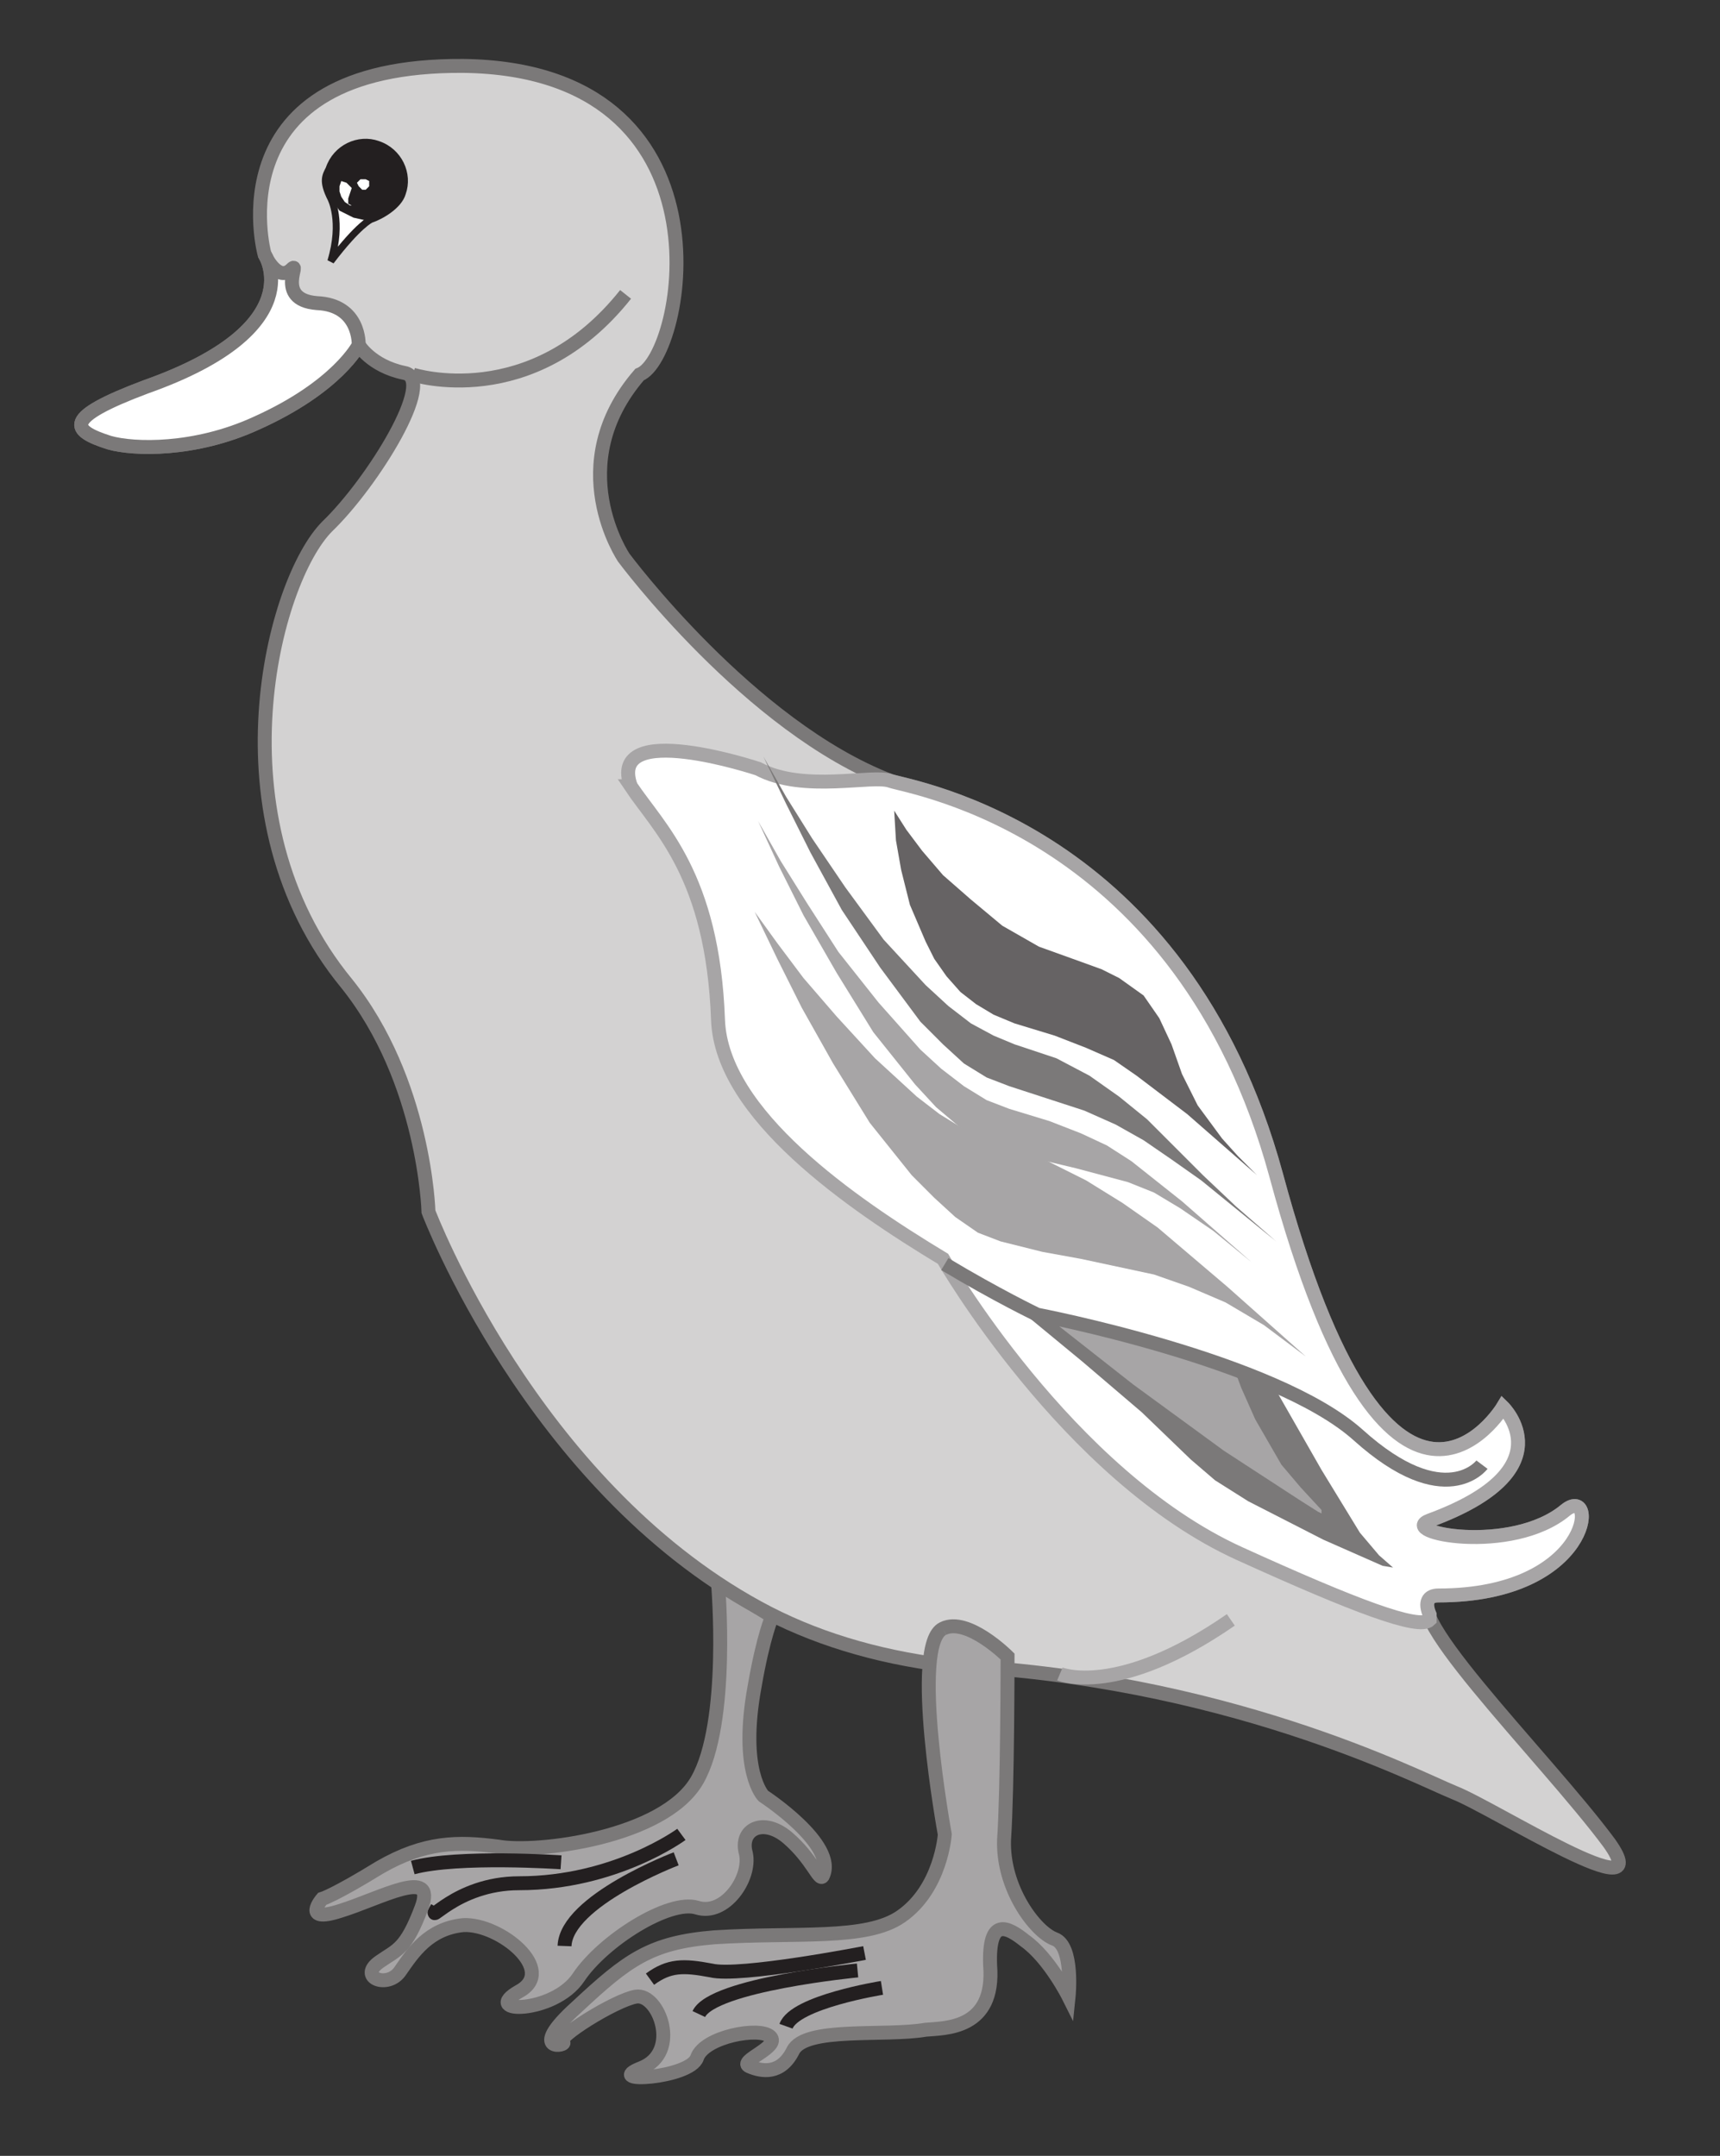 <?xml version="1.0" encoding="UTF-8" standalone="no"?>
<svg viewBox="0 0 88.75 111.25" xml:space="preserve" xmlns="http://www.w3.org/2000/svg"><rect x="0" y="0" width="88.75" height="111.25" fill="#333333" stroke="none"/><defs></defs><g transform="matrix(1.25,0,0,-1.25,0,111.25)"><g transform="scale(.24)"><path d="m123.496,98.496 .301-3.898v-9.301l-.301-5.699-.601-5.402-1.2-5.398-1.8-4.199-1.2-1.801-1.5-1.5-4.195-2.699-4.805-2.102-5.097-1.801-5.102-.898-5.102-.602-4.199-.301-3,.301-5.098.602-4.797-.301-5.106-1.199-5.398-2.699-7.801-4.5-2.102-.902-.598-.598-.301-1.203v-.297l.602-.301 3.297.301 5.402,2.098 5.101,1.801 2.098.301 1.5-.301 .301-1.199-.301-2.102-1.801-4.199-1.496-2.398-1.805-1.5-2.098-1.203-1.199-.898-.301-.898 .301-.602 .598-.602h2.102l1.199.602 .902.898 1.797,2.402 2.102,2.398 3.004,1.801 3.894,1.199 2.699-.301 2.402-.898 2.398-1.199 2.102-1.801 1.5-2.102 .598-1.797-.297-1.801-1.801-1.5-1.797-1.199v-.902l.894-.598h1.801l2.402.598 2.699.902 2.398,1.5 1.801,2.098 2.102,2.402 2.398,2.398 5.699,4.199 2.7,1.5 3,1.199 2.402.602 2.098-.301 1.8-.301 1.5.602 1.805.898 1.195,1.5 1.801,3.301 .301,1.801v1.5l-.301,1.5 .301,1.199 .598.902 .902.598 1.199.301h1.5l1.5-.602 1.5-1.199 2.703-2.699 1.797-2.398 .899-1.203 .3-.297h.301l.301,2.098-.602,2.402-1.8,2.398-2.098,2.102-3.902,3.598-2.094,1.199-.606.902-1.199,3-.301,2.699-.3,3.301 .3,3.898 .602,5.102 2.101,9.301 .899,2.699-9.301,5.699" fill="#a7a5a6"></path><path d="m123.496,98.496c0,0 2.106-24-3.601-33.898-5.7-9.902-27.598-12.602-34.2-11.402-6.898.902-12.598.902-20.398-3.598-7.801-4.801-9.902-5.402-9.902-5.402s-3.598-4.199 3-2.098c6.902,2.098 16.805,7.797 14.102.598s-4.199-7.199-7.199-9.301c-3.902-2.699 1.5-4.797 3.602-1.5 2.098,3 4.797,7.203 10.797,7.801 6.301.301 16.199-7.801 9.602-11.398-6.902-3.902 6-3.902 10.199,2.398s15.602,13.5 20.399,12 9.3,5.102 8.402,9.301c-1.199,4.199 3.004,6.301 7.199,2.699s5.399-7.5 6-6.598c2.703,5.398-10.195,13.797-10.195,13.797s-4.203,4.203-1.504,18.902c1.504,8.699 3,12 3,12l-9.301,5.699z" fill="none" stroke="#7b7979" stroke-width="2.396"></path><path d="m162.5,84.394 17.395-1.5 15.601-2.398 14.102-3.301 12.297-3.598 10.203-3.602 8.097-3.301 9.907-4.199 8.394-4.199 10.801-5.699 4.801-2.102 3.297-.898h.601l.301.898-.301,1.199-1.199,2.102-4.801,6-6,6.898-11.699,14.102-4.801,6-3,5.098-.898,1.801v1.5l.597.902 1.2.297 4.8.301 3.903.602 3.597.898 3.004,1.199 4.797,2.704 3,3.297 1.5,3v2.402l-.301.598-.597.3h-.602l-1.199-.597-3.902-2.403-4.5-1.5-4.497-.597h-4.503l-3.598.297-2.402.902-.899.898 .301.301 .598.301 7.5,3.301 4.5,3.297 1.5,1.8 .902,1.5 .598,3-.297,2.7-.903,2.101-1.199,1.801-.898-1.5-2.403-2.402-1.8-1.5-2.098-1.2-2.402-.597h-2.7l-2.699.898-3,1.801-3.301,3-3.3,4.5-3.598,6.301-3.602,8.097-3.597,10.2-3.602,12.3-3.601,10.5-3.899,9.602-4.5,8.098-4.801,7.203-5.097,6.297-5.403,5.703-5.398,4.5-5.098,3.898-5.402,3-4.801,2.699-8.695,3.602-6.301,1.801-3.305.898-4.5,2.102-4.496,2.097-8.402,5.7-7.801,6.3-6.898,6.602-5.703,6-4.2,5.098-3.898,4.5-1.5,2.703-1.199,3.297-.903,3.902-.3,4.801 .601,5.097 2.102,5.7 1.797,3 2.101,3 1.5.902 1.504,2.098 1.195,3 1.2,3.3 .601,4.2 .301,4.5v4.5l-.602,4.8-1.5,4.801-1.8,4.801-3,4.199-3.899,3.899-4.5,3.3-6,2.403-6.894,1.5-8.406.898-7.5-.301-6.301-.898-5.398-1.801-4.195-1.801-3.606-2.699-2.695-2.699-2.106-2.699-1.5-3-.898-3.301-.602-2.699-.293-5.403 .594-3.597 .301-1.5 .898-2.102 .301-2.398-.598-3-2.098-3.602-3.606-3.898-6.297-3.903-3.902-2.097-5.098-1.801-8.102-3.602-2.102-1.199-.898-1.199v-.902l.898-.899 3.902-1.801 4.199-.597h6l7.199,1.199 3.902,1.199 3.902,1.5 4.797,2.399 3.898,2.402 5.402,4.199 2.699,3.301 .898,1.199 1.504-2.101 2.695-1.5 3.606-1.2 .894-.3 .301-.598 .301-2.402-1.199-3.297-1.801-4.203-5.394-8.399-6.301-7.199-1.805-2.102-1.5-3-3.301-7.199-2.699-9.301-.898-5.097-.301-5.403-.301-5.699 .301-6 .898-6 1.199-6 1.801-5.699 2.699-6 3-5.699 4.203-5.403 4.5-6.597 3.297-6.602 2.402-6.601 1.801-6 1.797-9.598 .301-3.902 3.301-7.5 4.199-8.399 6-10.199 8.102-11.102 4.5-5.699 5.098-5.398 5.703-5.703 6-5.098 6.597-4.801 7.2-4.199 7.207-3.301 7.793-3 8.402-2.102 8.703-1.5" fill="#d3d2d2"></path><path d="m162.5,84.394c47.996-2.098 80.996-19.199 87.602-21.898 6.894-2.699 35.394-21 26.695-8.699-11.102,15-39.297,42.598-29.402,42.598 26.402,0 27.605,19.203 21.902,14.704-9.301-7.801-29.102-3.903-23.402-1.801 23.703,8.699 12.601,19.5 12.601,19.5s-19.5-32.403-39,39.898c-16.199,59.403-62.695,66.602-66.301,67.801-24.3,9.301-45.898,38.399-45.898,38.399s-10.801,15.902 2.699,31.5c7.801,3 17.102,52.5-30.301,53.101-43.199.301-34.199-32.398-34.199-32.398s8.398-12.602-20.398-22.801c-14.402-5.402-12.902-7.5-6.301-9.602 4.199-1.199 14.699-1.5 25.203,3.301 14.098,6.301 17.695,13.5 17.695,13.5s2.102-3.601 7.805-4.801c5.699-.898-5.402-18.898-13.199-26.398-9.305-9.301-20.105-50.102 3.297-78.602 13.5-16.8 14.098-39.3 14.098-39.3s17.699-46.797 56.7-68.098c9.3-5.102 20.105-8.402 32.105-9.902z" fill="none" stroke="#7b7979" stroke-width="2.396"></path><path d="m162.195,90.695-.898-.898-.902-1.5-.598-4.5v-5.699l.598-6.301 1.5-11.402 .605-5.098v-1.5l-.902-3.902-2.403-4.5-1.8-2.098-2.399-2.102-2.398-1.199-3-.898-7.5-.902-19.203-.598-7.2-1.203-5.398-2.098-5.402-3.602-5.7-5.098-2.699-2.703-1.199-1.797-.602-1.203 .301-.598 1.5-.301 .301.301v.598l.898.902 3.602,2.699 4.5,2.398 3.598,1.5 1.5-.297 1.203-1.203 .902-1.5 .895-2.098v-2.102l-.297-2.098-1.203-1.801-2.098-1.199-1.5-.902v-.301l3.301-.297 4.797,1.199 2.105.898 .895,1.199 .902,1.203 1.5,1.199 3.598,1.5 3.902.598 1.504-.297 1.195-.602 .301-.602-.602-.598-1.8-1.5-1.797-1.5-.301-.602 .598-.301 1.5-.598h2.101l2.102.898 1.797,2.402 1.207,1.199 2.093.898 6.301.902h6.899l6.3.598 3.305.301 2.098.602 1.797.598 1.8,1.199 1.203,2.102 .899,2.699v3.602l.301,4.5 .597,1.199 .903.301h.898l1.199-.301 2.102-1.5 3-2.699 2.402-3.301 2.098-3.602v4.5l-.602,3.301-.597,1.199-1.2.902-3.003,2.098-2.696,3.602-1.203,2.699-1.199,2.699-.301,3-.301,3 .602,18.902v12.598l-1.199,1.203-2.7,2.098-3.902,1.5-1.801.301-1.5-.301" fill="#a7a5a6"></path><path d="m162.195,90.695c-5.695-2.699.305-35.398.305-35.398s-.605-9.301-7.504-14.102c-6-4.199-18-2.699-32.101-3.598-11.098-.902-15-3.902-23.7-12-9-8.102-1.199-6.602-2.398-6-1.5.598 9,7.199 12.598,7.797 3.906.602 7.8-9.598.902-12.297s8.398-1.801 9.598,1.797 10.8,5.402 12.601,3.602-5.699-4.199-3.601-5.102 5.402-1.5 7.5,2.703 15.902,2.398 22.8,3.598c3.305.301 12,0 11.102,11.102-.301,8.398 3,6.598 6,4.199 4.199-3 7.5-9.602 7.5-9.602s.898,8.703-2.399,9.902-9.003,8.699-8.703,17.098c.602,8.703.602,31.5.602,31.5s-6.902,6.902-11.102,4.801z" fill="none" stroke="#7b7979" stroke-width="2.396"></path><path d="m108.496,235.598 4.203-6 2.399-3.301 2.398-4.199 2.102-4.801 1.797-6 1.5-7.199 .601-8.703 .301-3 .898-3 3-6 4.203-5.7 5.098-5.398 6-5.102 6.602-4.8 12.597-8.098 3.602-6 4.5-6.602 6.301-7.8 7.5-8.399 8.699-8.101 4.5-3.899 5.098-3.898 5.402-3 5.398-3 13.2-5.704 9.902-4.199 6.598-1.801h2.101l.899.301v.902l-.297,1.5v.898l.597.602 1.2.297 4.8.301 3.903.602 3.597.898 3.004,1.199 4.797,2.704 3,3.297 1.5,3v2.402l-.301.598-.597.3h-.602l-1.199-.597-3.902-2.403-4.5-1.5-4.497-.597h-4.503l-3.598.297-2.402.902-.899.898 .301.301 .598.301 7.5,3.301 4.5,3.297 1.5,1.8 .902,1.5 .598,3-.297,2.7-.903,2.101-1.199,1.801-.898-1.5-2.403-2.402-1.8-1.5-2.098-1.2-2.402-.597h-2.7l-2.699.898-3,1.801-3.301,3-3.3,4.5-3.598,6.301-3.602,8.097-3.597,10.2-3.602,12.3-3.601,10.5-3.899,9.602-4.5,8.098-4.801,7.203-5.097,6.297-5.403,5.703-5.398,4.5-5.098,3.898-5.402,3-4.801,2.699-8.695,3.602-6.301,1.801-3.305.898-3.597.301-6-.301h-6.903l-3.3.899-3,1.203-4.2,1.199-8.398,1.5-4.199.301-3.602-.602-1.199-.898-.602-1.203-.3-1.5 .601-1.797" fill="#fff"></path><path d="m108.496,235.598c4.805-7.203 14.102-15.301 15-40.203 .602-16.2 22.801-31.5 38.699-41.098 0,0 21.301-37.199 51-50.699 19.801-9 30.907-13.204 32.7-11.403v.902c-.899,2.098-.297,3.297 1.5,3.297 26.402,0 27.605,19.203 21.902,14.704-9.301-7.801-29.102-3.903-23.402-1.801 23.703,8.699 12.601,19.5 12.601,19.5s-19.5-32.403-39,39.898c-16.199,59.403-62.695,66.602-66.301,67.801-2.996,1.199-14.996-2.101-22.8,2.102 0,0-26.098,8.699-21.899-3z" fill="none" stroke="#a7a5a6" stroke-width="2.396"></path><path d="m56.898,336.695 .898-2.699v-3.601l-.898-4.5 2.996,3.601 2.102,2.399 1.801,1.203 3,1.797 1.5,1.203 .902,1.5 .301,2.398-.602,2.699-1.504,2.102-2.398,1.199-2.699.301-2.402-.602-2.098-1.5-1.195-2.398-.606-1.801v-1.5l.902-1.801" fill="#fff"></path><path d="m56.898,336.695c0,0 2.098-3.898 0-10.8 4.797,6.3 6.899,7.203 6.899,7.203 1.801.597 4.801,2.398 5.402,4.5 1.195,3.297-.602,7.199-4.203,8.398-3.301,1.199-7.199-.601-8.395-4.199-.606-1.199-1.207-2.102.297-5.102z" fill="none" stroke="#231f20" stroke-width="1.196"></path><path d="m218.898,132.695 8.399-14.699 6.598-10.801 3.3-3.898 2.403-2.102-1.797.301-10.203,4.5-12.903,6.602-5.699,3.597-4.199,3.602-8.402,8.098-10.2,8.703-12,9.898 44.703-13.801" fill="#7b7979"></path><path d="m117.195,55.297c0,0-11.398-8.402-27.898-8.402-11.102,0-16.199-7.797-14.098-4.199" fill="none" stroke="#231f20" stroke-width="2.396"></path><path d="m116.297,51.098c0,0-18.902-7.203-19.199-15" fill="none" stroke="#231f20" stroke-width="2.396"></path><path d="m96.496,50.496c0,0-17.699,1.199-25.5-.898" fill="none" stroke="#231f20" stroke-width="2.396"></path><path d="m148.695,34.895c0,0-21.597-4.199-26.398-3-4.801.902-7.199.902-10.5-1.5" fill="none" stroke="#231f20" stroke-width="2.396"></path><path d="m147.496,31.895c0,0-24.898-2.398-27.301-7.5" fill="none" stroke="#231f20" stroke-width="2.396"></path><path d="m151.695,28.895c0,0-15-2.398-16.5-6.598" fill="none" stroke="#231f20" stroke-width="2.396"></path><path d="m182.297,82.894c0,0 9.898-4.199 29.398,9.301" fill="none" stroke="#a7a5a6" stroke-width="2.396"></path><path d="m70.996,306.395c0,0 20.398-6.598 36.602,13.8" fill="none" stroke="#7b7979" stroke-width="2.396"></path><path d="m69.199,337.598 .301,2.398-.602,2.699-1.504,2.102-2.398,1.199-2.394.301-2.707-.602-2.098-1.5-1.195-2.398-.301-2.699 .598-2.403 1.496-2.097 2.402-1.203 2.699-.598 2.398.898 2.102,1.5 1.203,2.403" fill="#231f20"></path><path d="m59.895,336.695 .602,1.801-.301.301-.598.598-.902.3-.301-.898v-.902l.301-.899 .602-.898 .898-.602h.301l-.602.301v.898" fill="#fff"></path><path d="m63.496,338.797v.898l-.598.301h-.902l-.602-.601 .301-.598 .602-.602h.602l.598.602" fill="#fff"></path><path d="m45.496,327.098 .898-2.102 .301-2.398-.598-3-2.098-3.602-3.606-3.898-6.297-3.903-3.902-2.097-5.098-1.801-8.102-3.602-2.102-1.199-.898-1.199v-.902l.898-.899 3.902-1.801 4.199-.597h6l7.199,1.199 3.902,1.199 3.902,1.5 4.797,2.399 3.898,2.402 5.402,4.199 2.699,3.301 .898,1.199v1.199l-.898,2.102-.602,1.5-1.5,1.199-1.797.899-2.402.3-2.102.602-1.496.898-.598,1.2v1.203l.301,2.097-.301.301-.301-.601-.902-.297h-.902l-1.5.898-1.199,2.102" fill="#fff"></path><path d="m45.496,327.098c0,0 8.398-12.602-20.398-22.801-14.402-5.402-12.902-7.5-6.301-9.602 4.199-1.199 14.699-1.5 25.203,3.301 14.098,6.301 17.695,13.5 17.695,13.5s.301,6.899-7.199,7.199c-7.5.602-2.398,7.801-4.496,5.7-2.402-2.098-4.504,2.703-4.504,2.703z" fill="none" stroke="#7b7979" stroke-width="2.396"></path><path d="m212.602,134.496 .894-2.398 2.399-5.403 4.5-7.8 3.3-3.899 3.602-3.898v-.602l-.602.301-3.3,2.098-12.899,8.402-15.601,11.398-12.598,9.903-.899,1.199v.598l.899.3 1.5-.3 4.801-1.2 6-1.8 18.004-6.899" fill="#a7a5a6"></path><path d="m162.5,153.395c8.996-5.399 15.895-8.7 15.895-8.7s40.804-7.8 55.203-20.699c15-13.5 21.297-5.101 21.297-5.101" fill="none" stroke="#7b7979" stroke-width="2.396"></path><path d="m129.797,213.996 3.898-8.101 4.203-8.399 5.399-9.601 6.301-10.2 7.203-9 3.894-3.898 3.602-3.301 3.898-2.699 3.903-1.5 7.199-1.801 6.598-1.199 12.601-2.699 6-2.102 6.301-2.699 6.598-3.902 7.203-5.399-13.5,12-12,10.199-6,4.2-6.301,3.902-6.602,3.301-7.199,2.398-3.894,1.5-3.606,1.801-3.898,2.398-3.903,3-7.195,6.602-6.602,7.199-5.699,6.602-4.504,6-3.898,5.398" fill="#a7a5a6"></path><path d="m130.395,229.598 3.601-7.801 4.203-8.402 5.699-9.899 6.301-10.199 7.196-9 3.601-3.902 3.899-3.297 3.906-2.703 3.594-1.5 12.601-3 9.004-2.399 4.496-1.801 4.5-2.699 5.699-3.898 6.602-5.403-12,10.5-8.699,6.903-4.203,2.699-4.5,2.098-5.399,2.101-6.898,2.102-3.903,1.5-3.898,2.398-3.902,3-3.598,3.301-7.199,8.098-6.899,8.703-5.402,8.398-4.5,7.199-3.902,6.903" fill="#a7a5a6"></path><path d="m131.301,240.695 3.894-8.097 4.2-8.403 5.402-9.898 6.598-9.902 6.902-9.297 3.898-3.903 3.602-3.3 3.898-2.399 3.903-1.5 12.898-4.199 5.399-2.402 4.8-2.7 4.801-3.3 5.106-3.598 12.894-10.5-6.894,6-5.707,5.398-9.598,9.602-4.801,3.898-5.101,3.602-5.696,3-7.203,2.398-3.601,1.5-3.899,2.102-3.894,3-3.907,3.598-7.199,7.8-6.601,9-5.7,8.403-4.5,7.199-3.894,6.898" fill="#7b7979"></path><path d="m153.797,231.395 .301-5.098 .898-5.102 1.504-6 2.695-6.3 1.5-3 2.106-3 2.394-2.7 2.7-2.097 3-1.801 3.601-1.5 6.902-2.102 5.399-2.097 4.801-2.102 3.898-2.699 8.699-6.602 12-10.5-3.297,3.301-2.703,3-4.199,5.699-2.699,5.403-1.801,5.097-2.101,4.5-2.7,3.903-2.097,1.5-2.102,1.5-3,1.5-3.301,1.199-7.5,2.699-6.3,3.602-5.399,4.5-4.801,4.199-3.597,4.199-2.703,3.602-2.098,3.297" fill="#666364"></path></g></g></svg>
